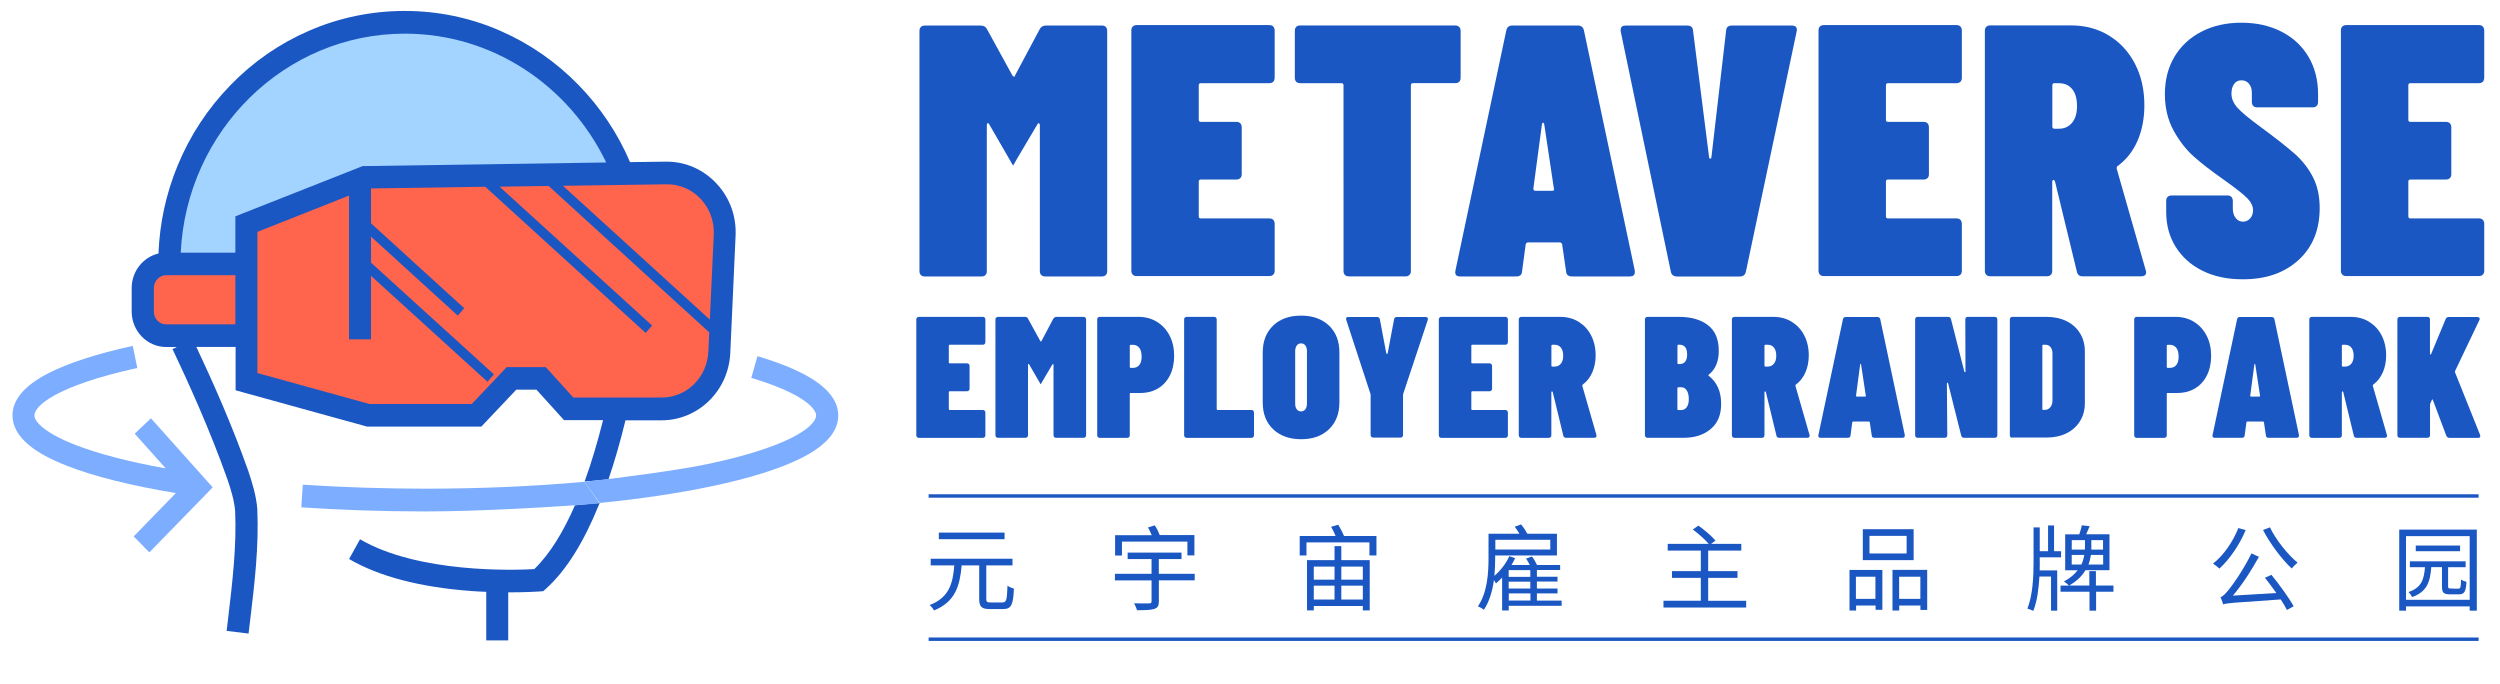 <?xml version="1.0" encoding="utf-8"?>
<!-- Generator: Adobe Illustrator 24.0.3, SVG Export Plug-In . SVG Version: 6.00 Build 0)  -->
<svg version="1.1" id="图层_1" xmlns="http://www.w3.org/2000/svg" xmlns:xlink="http://www.w3.org/1999/xlink" x="0px" y="0px"
	 viewBox="0 0 420.52 115" style="enable-background:new 0 0 420.52 115;" xml:space="preserve">
<style type="text/css">
	.st0{fill:#1A57C3;}
	.st1{fill:none;stroke:#1A57C3;stroke-width:0.577;stroke-miterlimit:10;}
	.st2{fill:#FF654D;}
	.st3{fill:#A3D4FF;}
	.st4{fill:#7DADFF;}
</style>
<g>
	<g>
		<path class="st0" d="M168.66,101.32c0.62,0,0.72-0.4,0.81-2.81c0.27,0.22,0.77,0.42,1.08,0.52c-0.12,2.68-0.44,3.42-1.8,3.42
			h-2.26c-1.4,0-1.78-0.4-1.78-1.75v-5.59h-2.95c-0.3,3.37-1.04,6.11-4.66,7.58c-0.13-0.29-0.47-0.71-0.74-0.91
			c3.35-1.28,3.92-3.72,4.16-6.67h-3.97v-1.13h13.76v1.13h-4.41v5.59c0,0.54,0.12,0.64,0.74,0.64h2.04V101.32z M168.98,90.7h-11.06
			v-1.11h11.06V90.7z"/>
		<path class="st0" d="M200.97,97.62h-6.04v3.54c0,0.74-0.2,1.08-0.77,1.26c-0.57,0.2-1.5,0.22-2.91,0.22
			c-0.08-0.35-0.32-0.84-0.49-1.16c1.13,0.03,2.24,0.02,2.54,0.02c0.3-0.02,0.4-0.1,0.4-0.35v-3.52h-6.16v-1.11h6.16v-2.48h-4.02
			v-1.09h9.06v1.09h-3.82v2.48h6.04v1.11H200.97z M188.71,93.44h-1.14v-3.42h6.16c-0.19-0.42-0.4-0.91-0.62-1.3l1.13-0.35
			c0.34,0.49,0.64,1.13,0.84,1.63h5.83v3.42h-1.18V91.1h-11.01V93.44z"/>
		<path class="st0" d="M231.53,90.16v3.27h-1.18v-2.19h-10.59v2.19h-1.14v-3.27h6.04c-0.2-0.51-0.49-1.09-0.76-1.55l1.2-0.35
			c0.37,0.59,0.76,1.35,0.98,1.9C226.07,90.16,231.53,90.16,231.53,90.16z M225.62,94.22h4.78v8.45h-1.16v-0.74h-8.25v0.74h-1.14
			v-8.45h4.63v-2.36h1.14V94.22z M220.99,95.31v2.19h3.49v-2.19H220.99z M220.99,100.85h3.49v-2.34h-3.49V100.85z M225.62,95.31
			v2.19h3.62v-2.19H225.62z M229.24,100.85v-2.34h-3.62v2.34H229.24z"/>
		<path class="st0" d="M262.69,101.9h-8.91v0.79h-1.11v-5.54c-0.34,0.37-0.69,0.69-1.04,0.99c-0.07-0.12-0.19-0.35-0.34-0.56
			c-0.25,1.78-0.74,3.59-1.7,5c-0.2-0.2-0.71-0.49-0.99-0.59c1.62-2.39,1.78-5.72,1.78-8.15v-4.06h5.2
			c-0.24-0.39-0.52-0.83-0.79-1.18l1.06-0.39c0.4,0.47,0.81,1.09,1.06,1.57h4.98v3.65h-10.39v0.4c0,0.91-0.03,1.97-0.13,3.03
			c0.99-0.84,1.94-2.05,2.51-3.3l0.98,0.32c-0.17,0.39-0.39,0.77-0.62,1.16h3.08c-0.17-0.37-0.39-0.74-0.62-1.08l0.98-0.35
			c0.34,0.4,0.67,1.01,0.86,1.43h3.89v0.84h-3.91v1.13h3.47v0.81h-3.47V99h3.47v0.81h-3.47v1.21h4.16v0.88H262.69z M251.53,90.8
			v1.63h9.24V90.8H251.53z M257.41,95.9h-3.64v1.13h3.64V95.9z M257.41,97.84h-3.64V99h3.64V97.84z M253.79,101.02h3.64v-1.21h-3.64
			V101.02z"/>
		<path class="st0" d="M293.72,101.05v1.14h-13.91v-1.14h6.28V97.2h-4.85v-1.13h4.85v-3.45h-5.57v-1.14h6.9
			c-0.61-0.72-1.73-1.72-2.68-2.41l0.94-0.66c1.01,0.72,2.27,1.78,2.88,2.53l-0.74,0.54h5.08v1.14h-5.57v3.45h4.93v1.13h-4.93v3.86
			H293.72z"/>
		<path class="st0" d="M311.07,95.87h5.56v6.7h-1.14v-0.71h-3.28v0.84h-1.11v-6.84H311.07z M312.18,97.01v3.72h3.28v-3.72H312.18z
			 M321.89,94.22h-8.55v-5.2h8.55V94.22z M320.71,90.14h-6.25v2.96h6.25V90.14z M324.17,95.87v6.73h-1.14v-0.74h-3.57v0.84h-1.13
			v-6.84H324.17z M323.02,100.73v-3.72h-3.57v3.72H323.02z"/>
		<path class="st0" d="M343.11,94.67c0,0.4,0,0.84-0.02,1.28h2.95v6.77h-1.04v-5.74h-1.95c-0.12,1.97-0.37,4.11-1.03,5.78
			c-0.24-0.12-0.69-0.3-0.99-0.39c0.89-2.24,1.03-5.39,1.03-7.68v-5.98h1.04v4.01h1.4v-4.33h1.01v4.33h1.18v1.03h-3.59v0.93H343.11z
			 M355.53,99.54h-2.95v3.18h-1.11v-3.18h-4.87V98.5h1.4c-0.17-0.22-0.56-0.52-0.83-0.69c1.06-0.57,1.78-1.21,2.31-1.89h-2.1v-6.04
			h2.37c0.17-0.51,0.35-1.09,0.44-1.52l1.31,0.15c-0.19,0.45-0.39,0.94-0.59,1.36h3.92v6.04h-4.04c-0.54,0.93-1.4,1.8-2.73,2.58
			h3.38v-2.42h1.11v2.42h2.95v1.04H355.53z M348.48,92.45h2.21c0.02-0.13,0.02-0.29,0.02-0.4v-1.2h-2.22L348.48,92.45L348.48,92.45z
			 M350.11,94.96c0.25-0.56,0.39-1.09,0.49-1.62h-2.12v1.62H350.11z M353.75,93.34h-2.04c-0.08,0.52-0.2,1.08-0.42,1.62h2.48v-1.62
			H353.75z M353.75,90.85h-1.97v1.21c0,0.12,0,0.25,0,0.39h1.97V90.85z"/>
		<path class="st0" d="M377.74,89.17c-1.06,2.54-2.73,4.92-4.41,6.47c-0.25-0.24-0.79-0.64-1.08-0.84c1.77-1.38,3.33-3.64,4.26-5.98
			L377.74,89.17z M382.07,96.69c1.36,1.67,2.96,3.87,3.74,5.29l-1.13,0.62c-0.25-0.51-0.62-1.11-1.04-1.77
			c-8.25,0.57-9.11,0.61-9.68,0.84c-0.07-0.25-0.29-0.89-0.45-1.23c0.4-0.1,0.83-0.57,1.43-1.31c0.61-0.71,2.51-3.43,3.77-6.04
			l1.26,0.57c-1.3,2.37-2.83,4.7-4.38,6.53l7.31-0.44c-0.62-0.88-1.3-1.78-1.92-2.56L382.07,96.69z M381.82,88.71
			c1.04,2.14,3.03,4.61,4.65,5.93c-0.3,0.24-0.74,0.67-0.98,0.99c-1.62-1.5-3.62-4.13-4.83-6.48L381.82,88.71z"/>
		<path class="st0" d="M416.62,89.08v13.64h-1.2V102h-10.71v0.72h-1.14V89.08C403.57,89.08,416.62,89.08,416.62,89.08z
			 M415.42,100.89V90.18h-10.71v10.71H415.42z M413.52,99.02c0.35,0,0.42-0.19,0.45-1.55c0.2,0.17,0.62,0.34,0.91,0.4
			c-0.1,1.67-0.37,2.1-1.26,2.1h-1.53c-1.08,0-1.33-0.3-1.33-1.35v-3.22h-1.8c-0.19,2.63-0.81,4.16-3.22,5.03
			c-0.12-0.24-0.4-0.66-0.62-0.84c2.1-0.72,2.61-1.95,2.78-4.18h-2.54v-0.99h9.38v0.99h-2.95v3.18c0,0.37,0.07,0.4,0.44,0.4
			C412.22,99.02,413.52,99.02,413.52,99.02z M413.81,92.72h-7.46v-0.96h7.46V92.72z"/>
	</g>
	<g>
		<path class="st0" d="M175.93,4.29h9.41c0.29,0,0.51,0.08,0.66,0.24c0.17,0.17,0.24,0.39,0.24,0.66v40.41
			c0,0.29-0.08,0.51-0.24,0.66c-0.17,0.17-0.39,0.24-0.66,0.24h-9.53c-0.29,0-0.51-0.08-0.66-0.24c-0.17-0.17-0.24-0.39-0.24-0.66
			V21.04c0-0.15-0.05-0.25-0.15-0.3c-0.1-0.03-0.19,0.02-0.27,0.19l-3.43,5.79l-0.61,1.09h-0.07l-3.97-6.87
			c-0.08-0.17-0.17-0.24-0.27-0.22c-0.1,0.02-0.15,0.13-0.15,0.34v24.55c0,0.29-0.08,0.51-0.24,0.66c-0.17,0.17-0.39,0.24-0.66,0.24
			h-9.53c-0.29,0-0.51-0.08-0.66-0.24c-0.17-0.17-0.24-0.39-0.24-0.66V5.2c0-0.29,0.08-0.51,0.24-0.66
			c0.15-0.17,0.39-0.24,0.66-0.24h9.41c0.52,0,0.88,0.22,1.08,0.66l4.23,7.71c0.08,0.12,0.17,0.19,0.27,0.22
			c0.1,0.03,0.17-0.05,0.2-0.22l4.11-7.71C175.09,4.51,175.44,4.29,175.93,4.29z"/>
		<path class="st0" d="M214.17,13.75c-0.17,0.17-0.39,0.24-0.66,0.24h-11.52c-0.24,0-0.35,0.12-0.35,0.37v5.79
			c0,0.24,0.12,0.35,0.35,0.35h5.98c0.29,0,0.51,0.08,0.66,0.24c0.15,0.17,0.24,0.39,0.24,0.66v7.9c0,0.29-0.08,0.51-0.24,0.66
			c-0.17,0.17-0.39,0.24-0.66,0.24h-5.98c-0.24,0-0.35,0.12-0.35,0.35v5.84c0,0.24,0.12,0.35,0.35,0.35h11.52
			c0.29,0,0.51,0.08,0.66,0.24c0.15,0.17,0.24,0.39,0.24,0.66v7.9c0,0.29-0.08,0.51-0.24,0.66c-0.17,0.17-0.39,0.24-0.66,0.24H191.2
			c-0.29,0-0.51-0.08-0.66-0.24c-0.17-0.17-0.24-0.39-0.24-0.66V5.12c0-0.29,0.08-0.51,0.24-0.66c0.17-0.17,0.39-0.24,0.66-0.24
			h22.31c0.29,0,0.51,0.08,0.66,0.24c0.15,0.17,0.24,0.39,0.24,0.66v7.9C214.4,13.37,214.32,13.6,214.17,13.75z"/>
		<path class="st0" d="M245.45,4.53c0.15,0.17,0.24,0.39,0.24,0.66v7.9c0,0.29-0.08,0.51-0.24,0.66c-0.17,0.17-0.39,0.24-0.66,0.24
			h-7.12c-0.24,0-0.35,0.12-0.35,0.37v31.23c0,0.29-0.08,0.51-0.24,0.66c-0.17,0.17-0.39,0.24-0.66,0.24h-9.53
			c-0.29,0-0.51-0.08-0.66-0.24c-0.17-0.17-0.24-0.39-0.24-0.66V14.36c0-0.24-0.12-0.37-0.35-0.37h-6.94
			c-0.29,0-0.51-0.08-0.66-0.24c-0.17-0.17-0.24-0.39-0.24-0.66V5.18c0-0.29,0.08-0.51,0.24-0.66c0.15-0.17,0.39-0.24,0.66-0.24
			h26.11C245.08,4.29,245.3,4.38,245.45,4.53z"/>
		<path class="st0" d="M263.43,45.66l-0.66-4.53c0-0.08-0.03-0.17-0.12-0.24c-0.08-0.08-0.19-0.12-0.3-0.12h-5.3
			c-0.12,0-0.22,0.03-0.3,0.12c-0.08,0.08-0.12,0.17-0.12,0.24l-0.61,4.53c-0.03,0.56-0.35,0.84-0.96,0.84h-9.46
			c-0.64,0-0.91-0.32-0.79-0.96l8.57-40.46c0.12-0.52,0.45-0.79,1.03-0.79h10.98c0.56,0,0.91,0.27,1.03,0.79l8.57,40.46v0.24
			c0,0.49-0.29,0.72-0.84,0.72h-9.72C263.79,46.5,263.47,46.22,263.43,45.66z M258.25,32.09h2.83c0.29,0,0.39-0.12,0.3-0.35
			l-1.63-10.86c-0.03-0.15-0.1-0.24-0.19-0.24s-0.13,0.08-0.19,0.24l-1.45,10.86C257.94,31.97,258.05,32.09,258.25,32.09z"/>
		<path class="st0" d="M281.05,45.71l-8.44-40.46V5.02c0-0.49,0.29-0.72,0.84-0.72h10.37c0.61,0,0.93,0.29,0.96,0.84l2.71,21.35
			c0,0.12,0.07,0.19,0.19,0.19c0.12,0,0.19-0.07,0.19-0.19l2.48-21.35c0.03-0.56,0.35-0.84,0.96-0.84h10.07
			c0.69,0,0.96,0.32,0.84,0.96l-8.55,40.46c-0.12,0.52-0.47,0.79-1.03,0.79h-10.56C281.5,46.5,281.16,46.23,281.05,45.71z"/>
		<path class="st0" d="M329.76,13.75c-0.17,0.17-0.39,0.24-0.66,0.24h-11.52c-0.24,0-0.35,0.12-0.35,0.37v5.79
			c0,0.24,0.12,0.35,0.35,0.35h5.98c0.29,0,0.51,0.08,0.66,0.24c0.15,0.17,0.24,0.39,0.24,0.66v7.9c0,0.29-0.08,0.51-0.24,0.66
			c-0.17,0.17-0.39,0.24-0.66,0.24h-5.98c-0.24,0-0.35,0.12-0.35,0.35v5.84c0,0.24,0.12,0.35,0.35,0.35h11.52
			c0.29,0,0.51,0.08,0.66,0.24c0.15,0.17,0.24,0.39,0.24,0.66v7.9c0,0.29-0.08,0.51-0.24,0.66c-0.17,0.17-0.39,0.24-0.66,0.24
			h-22.31c-0.29,0-0.51-0.08-0.66-0.24c-0.17-0.17-0.24-0.39-0.24-0.66V5.12c0-0.29,0.08-0.51,0.24-0.66
			c0.17-0.17,0.39-0.24,0.66-0.24h22.31c0.29,0,0.51,0.08,0.66,0.24c0.15,0.17,0.24,0.39,0.24,0.66v7.9
			C330.01,13.37,329.92,13.6,329.76,13.75z"/>
		<path class="st0" d="M349.35,45.71l-3.67-15.14c-0.08-0.2-0.17-0.3-0.24-0.3c-0.17,0-0.24,0.12-0.24,0.35v14.95
			c0,0.29-0.08,0.51-0.24,0.66c-0.17,0.17-0.39,0.24-0.66,0.24h-9.53c-0.29,0-0.51-0.08-0.66-0.24c-0.17-0.17-0.24-0.39-0.24-0.66
			V5.17c0-0.29,0.08-0.51,0.24-0.66c0.17-0.17,0.39-0.24,0.66-0.24h13.57c2.41,0,4.55,0.57,6.41,1.72c1.87,1.14,3.33,2.73,4.38,4.76
			s1.57,4.34,1.57,6.97c0,2.21-0.39,4.19-1.14,5.94c-0.76,1.75-1.87,3.17-3.32,4.24c-0.17,0.12-0.22,0.29-0.19,0.49l4.88,17.07
			c0.03,0.08,0.07,0.19,0.07,0.3c0,0.49-0.29,0.72-0.84,0.72h-9.83C349.81,46.5,349.47,46.23,349.35,45.71z M345.57,13.99
			c-0.24,0-0.35,0.12-0.35,0.37v6.94c0,0.24,0.12,0.35,0.35,0.35h0.79c0.89,0,1.62-0.34,2.17-0.99c0.56-0.66,0.84-1.6,0.84-2.81
			c0-1.25-0.27-2.21-0.81-2.86c-0.54-0.66-1.28-0.99-2.21-0.99L345.57,13.99z"/>
		<path class="st0" d="M370.47,45.54c-1.94-0.96-3.43-2.31-4.5-4.01c-1.06-1.7-1.6-3.67-1.6-5.88v-1.87c0-0.29,0.08-0.51,0.24-0.66
			c0.15-0.15,0.39-0.24,0.66-0.24h9.41c0.29,0,0.51,0.08,0.66,0.24c0.15,0.17,0.24,0.39,0.24,0.66v1.33c0,0.64,0.17,1.16,0.49,1.57
			c0.32,0.4,0.72,0.61,1.21,0.61s0.89-0.19,1.21-0.54c0.32-0.35,0.49-0.83,0.49-1.38c0-0.69-0.32-1.36-0.96-2.02
			c-0.64-0.66-1.99-1.72-4.04-3.17c-2-1.41-3.67-2.69-4.98-3.86s-2.44-2.63-3.4-4.39c-0.96-1.77-1.45-3.81-1.45-6.1
			c0-2.37,0.54-4.46,1.6-6.26c1.06-1.8,2.58-3.22,4.53-4.23s4.19-1.52,6.72-1.52c2.58,0,4.83,0.51,6.79,1.52s3.45,2.41,4.53,4.23
			c1.06,1.8,1.6,3.91,1.6,6.26v1.33c0,0.29-0.08,0.51-0.24,0.66c-0.17,0.17-0.39,0.24-0.66,0.24h-9.34c-0.29,0-0.51-0.08-0.66-0.24
			c-0.15-0.15-0.24-0.39-0.24-0.66v-1.6c0-0.61-0.17-1.09-0.49-1.48c-0.32-0.39-0.74-0.57-1.26-0.57s-0.94,0.2-1.23,0.61
			c-0.3,0.4-0.45,0.94-0.45,1.63c0,0.81,0.32,1.58,0.96,2.32c0.64,0.74,1.94,1.82,3.86,3.23c2.58,1.89,4.51,3.42,5.83,4.58
			c1.31,1.16,2.32,2.48,3.08,3.96c0.74,1.46,1.11,3.18,1.11,5.15c0,3.65-1.18,6.57-3.55,8.74s-5.49,3.25-9.34,3.25
			C374.64,46.99,372.4,46.5,370.47,45.54z"/>
		<path class="st0" d="M417.63,13.75c-0.17,0.17-0.39,0.24-0.66,0.24h-11.52c-0.24,0-0.35,0.12-0.35,0.37v5.79
			c0,0.24,0.12,0.35,0.35,0.35h5.98c0.29,0,0.51,0.08,0.66,0.24c0.15,0.17,0.24,0.39,0.24,0.66v7.9c0,0.29-0.08,0.51-0.24,0.66
			c-0.17,0.17-0.39,0.24-0.66,0.24h-5.98c-0.24,0-0.35,0.12-0.35,0.35v5.84c0,0.24,0.12,0.35,0.35,0.35h11.52
			c0.29,0,0.51,0.08,0.66,0.24c0.15,0.17,0.24,0.39,0.24,0.66v7.9c0,0.29-0.08,0.51-0.24,0.66c-0.17,0.17-0.39,0.24-0.66,0.24
			h-22.31c-0.29,0-0.51-0.08-0.66-0.24c-0.17-0.17-0.24-0.39-0.24-0.66V5.12c0-0.29,0.08-0.51,0.24-0.66
			c0.17-0.17,0.39-0.24,0.66-0.24h22.31c0.29,0,0.51,0.08,0.66,0.24c0.15,0.17,0.24,0.39,0.24,0.66v7.9
			C417.86,13.37,417.78,13.6,417.63,13.75z"/>
		<path class="st0" d="M165.63,57.87c-0.08,0.08-0.19,0.12-0.32,0.12h-5.54c-0.12,0-0.17,0.05-0.17,0.17v2.79
			c0,0.12,0.05,0.17,0.17,0.17h2.88c0.13,0,0.24,0.03,0.32,0.12c0.08,0.08,0.12,0.19,0.12,0.32v3.81c0,0.13-0.03,0.24-0.12,0.32
			c-0.08,0.08-0.19,0.12-0.32,0.12h-2.88c-0.12,0-0.17,0.07-0.17,0.17v2.81c0,0.12,0.05,0.17,0.17,0.17h5.54
			c0.13,0,0.24,0.03,0.32,0.12c0.08,0.08,0.12,0.19,0.12,0.32v3.81c0,0.13-0.03,0.24-0.12,0.32c-0.08,0.08-0.19,0.12-0.32,0.12
			h-10.74c-0.13,0-0.24-0.03-0.32-0.12c-0.08-0.08-0.12-0.19-0.12-0.32V53.74c0-0.13,0.03-0.24,0.12-0.32
			c0.08-0.08,0.19-0.12,0.32-0.12h10.74c0.13,0,0.24,0.03,0.32,0.12c0.08,0.08,0.12,0.19,0.12,0.32v3.81
			C165.74,57.68,165.71,57.8,165.63,57.87z"/>
		<path class="st0" d="M177.72,53.3h4.53c0.13,0,0.24,0.03,0.32,0.12c0.08,0.08,0.12,0.19,0.12,0.32v19.46
			c0,0.13-0.03,0.24-0.12,0.32c-0.08,0.08-0.19,0.12-0.32,0.12h-4.6c-0.13,0-0.24-0.03-0.32-0.12c-0.08-0.08-0.12-0.19-0.12-0.32
			V61.39c0-0.08-0.02-0.13-0.07-0.15s-0.08,0.02-0.13,0.08l-1.65,2.79l-0.29,0.52h-0.03l-1.92-3.32c-0.03-0.08-0.08-0.12-0.13-0.1
			c-0.05,0.02-0.07,0.07-0.07,0.17v11.82c0,0.13-0.03,0.24-0.12,0.32c-0.08,0.08-0.19,0.12-0.32,0.12h-4.6
			c-0.13,0-0.24-0.03-0.32-0.12c-0.08-0.08-0.12-0.19-0.12-0.32V53.74c0-0.13,0.03-0.24,0.12-0.32c0.08-0.08,0.19-0.12,0.32-0.12
			h4.53c0.25,0,0.42,0.1,0.52,0.32l2.04,3.72c0.03,0.05,0.08,0.08,0.13,0.1c0.05,0.02,0.08-0.02,0.1-0.1l1.97-3.72
			C177.31,53.42,177.48,53.3,177.72,53.3z"/>
		<path class="st0" d="M194.64,54.15c0.89,0.56,1.6,1.33,2.1,2.31c0.51,0.98,0.76,2.12,0.76,3.4c0,1.25-0.24,2.34-0.71,3.28
			s-1.14,1.68-1.99,2.19c-0.86,0.51-1.84,0.77-2.96,0.77h-1.63c-0.12,0-0.17,0.05-0.17,0.17v6.94c0,0.13-0.03,0.24-0.12,0.32
			c-0.08,0.08-0.19,0.12-0.32,0.12h-4.6c-0.13,0-0.24-0.03-0.32-0.12c-0.08-0.08-0.12-0.19-0.12-0.32V53.74
			c0-0.13,0.03-0.24,0.12-0.32c0.08-0.08,0.19-0.12,0.32-0.12h6.53C192.7,53.3,193.73,53.59,194.64,54.15z M191.64,61.4
			c0.27-0.32,0.39-0.79,0.39-1.43c0-0.64-0.13-1.13-0.39-1.46c-0.27-0.34-0.62-0.51-1.06-0.51h-0.37c-0.12,0-0.17,0.05-0.17,0.17
			v3.54c0,0.12,0.05,0.17,0.17,0.17h0.37C191.03,61.87,191.39,61.72,191.64,61.4z"/>
		<path class="st0" d="M199.3,73.53c-0.08-0.08-0.12-0.19-0.12-0.32V53.74c0-0.13,0.03-0.24,0.12-0.32
			c0.08-0.08,0.19-0.12,0.32-0.12h4.6c0.13,0,0.24,0.03,0.32,0.12c0.08,0.08,0.12,0.19,0.12,0.32v15.05c0,0.12,0.05,0.17,0.17,0.17
			h5.66c0.13,0,0.24,0.03,0.32,0.12c0.08,0.08,0.12,0.19,0.12,0.32v3.81c0,0.13-0.03,0.24-0.12,0.32c-0.08,0.08-0.19,0.12-0.32,0.12
			h-10.86C199.49,73.64,199.37,73.61,199.3,73.53z"/>
		<path class="st0" d="M214.15,72.2c-1.18-1.13-1.75-2.63-1.75-4.53V59.3c0-1.9,0.59-3.4,1.75-4.53c1.18-1.13,2.73-1.68,4.7-1.68
			c1.95,0,3.52,0.56,4.7,1.68c1.18,1.13,1.75,2.63,1.75,4.53v8.37c0,1.9-0.59,3.4-1.75,4.53c-1.18,1.13-2.73,1.68-4.7,1.68
			C216.88,73.88,215.33,73.31,214.15,72.2z M219.57,68.85c0.17-0.24,0.27-0.56,0.27-0.96v-8.82c0-0.4-0.08-0.72-0.27-0.96
			c-0.17-0.24-0.42-0.35-0.72-0.35s-0.56,0.12-0.72,0.35c-0.17,0.24-0.27,0.56-0.27,0.96v8.82c0,0.4,0.08,0.72,0.27,0.96
			c0.17,0.24,0.42,0.35,0.72,0.35S219.39,69.08,219.57,68.85z"/>
		<path class="st0" d="M230.67,73.48c-0.08-0.08-0.12-0.19-0.12-0.32v-6.68c0-0.12-0.02-0.2-0.03-0.24l-4.07-12.43
			c-0.02-0.03-0.03-0.1-0.03-0.17c0-0.22,0.13-0.32,0.37-0.32h4.82c0.27,0,0.44,0.13,0.49,0.37l1.08,5.72
			c0.02,0.08,0.05,0.12,0.12,0.12c0.05,0,0.1-0.03,0.12-0.12l1.08-5.72c0.05-0.25,0.22-0.37,0.49-0.37h4.82
			c0.15,0,0.27,0.05,0.32,0.13c0.05,0.08,0.07,0.2,0.03,0.37l-4.13,12.43c-0.02,0.03-0.03,0.12-0.03,0.24v6.68
			c0,0.13-0.03,0.24-0.12,0.32c-0.08,0.08-0.19,0.12-0.32,0.12h-4.58C230.85,73.58,230.74,73.54,230.67,73.48z"/>
		<path class="st0" d="M253.52,57.87c-0.08,0.08-0.19,0.12-0.32,0.12h-5.54c-0.12,0-0.17,0.05-0.17,0.17v2.79
			c0,0.12,0.05,0.17,0.17,0.17h2.88c0.13,0,0.24,0.03,0.32,0.12c0.08,0.08,0.12,0.19,0.12,0.32v3.81c0,0.13-0.03,0.24-0.12,0.32
			c-0.08,0.08-0.19,0.12-0.32,0.12h-2.88c-0.12,0-0.17,0.07-0.17,0.17v2.81c0,0.12,0.05,0.17,0.17,0.17h5.54
			c0.13,0,0.24,0.03,0.32,0.12c0.08,0.08,0.12,0.19,0.12,0.32v3.81c0,0.13-0.03,0.24-0.12,0.32c-0.08,0.08-0.19,0.12-0.32,0.12
			h-10.74c-0.13,0-0.24-0.03-0.32-0.12c-0.08-0.08-0.12-0.19-0.12-0.32V53.74c0-0.13,0.03-0.24,0.12-0.32
			c0.08-0.08,0.19-0.12,0.32-0.12h10.74c0.13,0,0.24,0.03,0.32,0.12c0.08,0.08,0.12,0.19,0.12,0.32v3.81
			C253.63,57.68,253.6,57.8,253.52,57.87z"/>
		<path class="st0" d="M262.96,73.27l-1.77-7.29c-0.03-0.1-0.08-0.15-0.12-0.15c-0.08,0-0.12,0.05-0.12,0.17v7.21
			c0,0.13-0.03,0.24-0.12,0.32c-0.08,0.08-0.19,0.12-0.32,0.12h-4.6c-0.13,0-0.24-0.03-0.32-0.12c-0.08-0.08-0.12-0.19-0.12-0.32
			V53.74c0-0.13,0.03-0.24,0.12-0.32c0.08-0.08,0.19-0.12,0.32-0.12h6.53c1.16,0,2.19,0.27,3.1,0.83c0.89,0.56,1.6,1.31,2.1,2.29
			s0.76,2.1,0.76,3.35c0,1.06-0.19,2.02-0.56,2.86c-0.37,0.84-0.89,1.53-1.6,2.05c-0.08,0.07-0.1,0.13-0.08,0.24l2.36,8.22
			c0.02,0.03,0.03,0.08,0.03,0.15c0,0.24-0.13,0.35-0.4,0.35h-4.73C263.16,73.64,263.01,73.51,262.96,73.27z M261.13,57.99
			c-0.12,0-0.17,0.05-0.17,0.17v3.33c0,0.12,0.05,0.17,0.17,0.17h0.37c0.42,0,0.77-0.15,1.04-0.47c0.27-0.32,0.4-0.77,0.4-1.35
			c0-0.61-0.13-1.06-0.39-1.38c-0.27-0.32-0.62-0.47-1.06-0.47H261.13z"/>
		<path class="st0" d="M287.76,72.16c-1.18,0.99-2.68,1.48-4.5,1.48h-6.13c-0.13,0-0.24-0.03-0.32-0.12
			c-0.08-0.08-0.12-0.19-0.12-0.32V53.74c0-0.13,0.03-0.24,0.12-0.32c0.08-0.08,0.19-0.12,0.32-0.12h5.25c2.1,0,3.75,0.47,4.95,1.43
			c1.2,0.94,1.78,2.37,1.78,4.29c0,1.78-0.56,3.11-1.65,3.97c-0.1,0.08-0.12,0.15-0.07,0.2c1.41,1.08,2.12,2.66,2.12,4.7
			C289.53,69.75,288.94,71.17,287.76,72.16z M282.16,58.17v2.9c0,0.12,0.05,0.17,0.17,0.17h0.15c0.88,0,1.31-0.54,1.31-1.63
			c0-1.08-0.44-1.63-1.31-1.63h-0.15C282.21,57.99,282.16,58.05,282.16,58.17z M283.72,68.49c0.24-0.32,0.35-0.77,0.35-1.38
			s-0.12-1.08-0.34-1.43c-0.22-0.35-0.52-0.54-0.89-0.54h-0.52c-0.12,0-0.17,0.07-0.17,0.17v3.49c0,0.12,0.05,0.17,0.17,0.17h0.49
			C283.2,68.96,283.49,68.81,283.72,68.49z"/>
		<path class="st0" d="M298.81,73.27l-1.77-7.29c-0.03-0.1-0.08-0.15-0.12-0.15c-0.08,0-0.12,0.05-0.12,0.17v7.21
			c0,0.13-0.03,0.24-0.12,0.32c-0.08,0.08-0.19,0.12-0.32,0.12h-4.6c-0.13,0-0.24-0.03-0.32-0.12c-0.08-0.08-0.12-0.19-0.12-0.32
			V53.74c0-0.13,0.03-0.24,0.12-0.32c0.08-0.08,0.19-0.12,0.32-0.12h6.53c1.16,0,2.19,0.27,3.1,0.83c0.89,0.56,1.6,1.31,2.1,2.29
			s0.76,2.1,0.76,3.35c0,1.06-0.19,2.02-0.56,2.86c-0.37,0.84-0.89,1.53-1.6,2.05c-0.08,0.07-0.1,0.13-0.08,0.24l2.36,8.22
			c0.02,0.03,0.03,0.08,0.03,0.15c0,0.24-0.13,0.35-0.4,0.35h-4.73C299.01,73.64,298.86,73.51,298.81,73.27z M296.97,57.99
			c-0.12,0-0.17,0.05-0.17,0.17v3.33c0,0.12,0.05,0.17,0.17,0.17h0.37c0.42,0,0.77-0.15,1.04-0.47c0.27-0.32,0.4-0.77,0.4-1.35
			c0-0.61-0.13-1.06-0.39-1.38c-0.27-0.32-0.62-0.47-1.06-0.47H296.97z"/>
		<path class="st0" d="M314.84,73.24l-0.32-2.17c0-0.03-0.02-0.08-0.05-0.12s-0.08-0.05-0.15-0.05h-2.56c-0.05,0-0.1,0.02-0.15,0.05
			c-0.03,0.03-0.05,0.08-0.05,0.12l-0.29,2.17c-0.02,0.27-0.17,0.4-0.47,0.4h-4.56c-0.3,0-0.44-0.15-0.37-0.47l4.13-19.48
			c0.05-0.25,0.22-0.37,0.49-0.37h5.29c0.27,0,0.44,0.13,0.49,0.37l4.13,19.48v0.12c0,0.24-0.13,0.35-0.4,0.35h-4.68
			C315.01,73.64,314.85,73.51,314.84,73.24z M312.33,66.71h1.36c0.13,0,0.19-0.05,0.15-0.17l-0.79-5.22
			c-0.02-0.08-0.05-0.12-0.08-0.12s-0.07,0.03-0.08,0.12l-0.69,5.22C312.19,66.64,312.24,66.71,312.33,66.71z"/>
		<path class="st0" d="M330.68,53.42c0.08-0.08,0.19-0.12,0.32-0.12h4.53c0.13,0,0.24,0.03,0.32,0.12c0.08,0.08,0.12,0.19,0.12,0.32
			v19.46c0,0.13-0.03,0.24-0.12,0.32c-0.08,0.08-0.19,0.12-0.32,0.12h-5.17c-0.25,0-0.4-0.13-0.47-0.37l-2.21-8.81
			c-0.02-0.05-0.05-0.08-0.12-0.08c-0.05,0-0.08,0.03-0.08,0.12l0.07,8.7c0,0.13-0.03,0.24-0.12,0.32
			c-0.08,0.08-0.19,0.12-0.32,0.12h-4.53c-0.13,0-0.24-0.03-0.32-0.12c-0.08-0.08-0.12-0.19-0.12-0.32V53.74
			c0-0.13,0.03-0.24,0.12-0.32c0.08-0.08,0.19-0.12,0.32-0.12h5.12c0.25,0,0.4,0.13,0.47,0.37l2.24,8.82
			c0.02,0.08,0.05,0.12,0.12,0.12c0.07,0,0.08-0.03,0.08-0.12l-0.03-8.77C330.58,53.61,330.61,53.51,330.68,53.42z"/>
		<path class="st0" d="M338.19,73.53c-0.08-0.08-0.12-0.19-0.12-0.32V53.74c0-0.13,0.03-0.24,0.12-0.32
			c0.08-0.08,0.19-0.12,0.32-0.12h5.72c1.28,0,2.41,0.24,3.38,0.72c0.98,0.49,1.73,1.16,2.27,2.05c0.54,0.88,0.81,1.89,0.81,3.03
			v8.7c0,1.14-0.27,2.16-0.81,3.03c-0.54,0.88-1.3,1.57-2.27,2.05s-2.1,0.72-3.38,0.72h-5.72
			C338.38,73.64,338.26,73.61,338.19,73.53z M343.7,68.96l0.4-0.03c0.3-0.02,0.57-0.17,0.79-0.44c0.22-0.27,0.34-0.62,0.35-1.04
			v-7.98c0-0.44-0.1-0.81-0.32-1.08c-0.22-0.27-0.49-0.4-0.84-0.4h-0.37c-0.12,0-0.17,0.05-0.17,0.17v10.62
			C343.53,68.91,343.58,68.96,343.7,68.96z"/>
		<path class="st0" d="M369.07,54.15c0.89,0.56,1.6,1.33,2.1,2.31c0.51,0.98,0.76,2.12,0.76,3.4c0,1.25-0.24,2.34-0.71,3.28
			c-0.47,0.94-1.14,1.68-1.99,2.19c-0.86,0.51-1.84,0.77-2.96,0.77h-1.63c-0.12,0-0.17,0.05-0.17,0.17v6.94
			c0,0.13-0.03,0.24-0.12,0.32c-0.08,0.08-0.19,0.12-0.32,0.12h-4.6c-0.13,0-0.24-0.03-0.32-0.12c-0.08-0.08-0.12-0.19-0.12-0.32
			V53.74c0-0.13,0.03-0.24,0.12-0.32c0.08-0.08,0.19-0.12,0.32-0.12h6.53C367.13,53.3,368.18,53.59,369.07,54.15z M366.07,61.4
			c0.27-0.32,0.39-0.79,0.39-1.43c0-0.64-0.13-1.13-0.39-1.46c-0.27-0.34-0.62-0.51-1.06-0.51h-0.37c-0.12,0-0.17,0.05-0.17,0.17
			v3.54c0,0.12,0.05,0.17,0.17,0.17h0.37C365.47,61.87,365.82,61.72,366.07,61.4z"/>
		<path class="st0" d="M381.14,73.24l-0.32-2.17c0-0.03-0.02-0.08-0.05-0.12c-0.03-0.03-0.08-0.05-0.15-0.05h-2.56
			c-0.05,0-0.1,0.02-0.15,0.05c-0.03,0.03-0.05,0.08-0.05,0.12l-0.29,2.17c-0.02,0.27-0.17,0.4-0.47,0.4h-4.56
			c-0.3,0-0.44-0.15-0.37-0.47l4.13-19.48c0.05-0.25,0.22-0.37,0.49-0.37h5.29c0.27,0,0.44,0.13,0.49,0.37l4.13,19.48v0.12
			c0,0.24-0.13,0.35-0.4,0.35h-4.68C381.31,73.64,381.16,73.51,381.14,73.24z M378.63,66.71H380c0.13,0,0.19-0.05,0.15-0.17
			l-0.79-5.22c-0.02-0.08-0.05-0.12-0.08-0.12c-0.03,0-0.07,0.03-0.08,0.12l-0.69,5.22C378.5,66.64,378.55,66.71,378.63,66.71z"/>
		<path class="st0" d="M395.93,73.27l-1.77-7.29c-0.03-0.1-0.08-0.15-0.12-0.15c-0.08,0-0.12,0.05-0.12,0.17v7.21
			c0,0.13-0.03,0.24-0.12,0.32c-0.08,0.08-0.19,0.12-0.32,0.12h-4.6c-0.13,0-0.24-0.03-0.32-0.12c-0.08-0.08-0.12-0.19-0.12-0.32
			V53.74c0-0.13,0.03-0.24,0.12-0.32c0.08-0.08,0.19-0.12,0.32-0.12h6.53c1.16,0,2.19,0.27,3.1,0.83c0.89,0.56,1.6,1.31,2.1,2.29
			s0.76,2.1,0.76,3.35c0,1.06-0.19,2.02-0.56,2.86c-0.37,0.84-0.89,1.53-1.6,2.05c-0.08,0.07-0.1,0.13-0.08,0.24l2.36,8.22
			c0.02,0.03,0.03,0.08,0.03,0.15c0,0.24-0.13,0.35-0.4,0.35h-4.73C396.13,73.64,395.98,73.51,395.93,73.27z M394.09,57.99
			c-0.12,0-0.17,0.05-0.17,0.17v3.33c0,0.12,0.05,0.17,0.17,0.17h0.37c0.42,0,0.77-0.15,1.04-0.47c0.27-0.32,0.4-0.77,0.4-1.35
			c0-0.61-0.13-1.06-0.39-1.38c-0.27-0.32-0.62-0.47-1.06-0.47H394.09z"/>
		<path class="st0" d="M403.38,73.53c-0.08-0.08-0.12-0.19-0.12-0.32V53.74c0-0.13,0.03-0.24,0.12-0.32
			c0.08-0.08,0.19-0.12,0.32-0.12h4.6c0.13,0,0.24,0.03,0.32,0.12c0.08,0.08,0.12,0.19,0.12,0.32v5.76c0,0.08,0.02,0.12,0.07,0.13
			c0.05,0.02,0.08-0.02,0.13-0.1l2.44-5.86c0.1-0.24,0.27-0.35,0.52-0.35h4.8c0.15,0,0.27,0.05,0.35,0.15c0.08,0.1,0.08,0.22,0,0.37
			l-4.09,8.57c-0.02,0.08-0.02,0.15,0,0.24l4.21,10.51c0.02,0.07,0.03,0.13,0.03,0.2c0,0.2-0.12,0.29-0.37,0.29h-4.82
			c-0.25,0-0.42-0.12-0.52-0.35l-2.24-5.96c-0.02-0.1-0.05-0.15-0.1-0.15s-0.08,0.05-0.13,0.15l-0.24,0.57
			c-0.02,0.03-0.03,0.12-0.03,0.24v5.05c0,0.13-0.03,0.24-0.12,0.32s-0.19,0.12-0.32,0.12h-4.6
			C403.57,73.64,403.47,73.61,403.38,73.53z"/>
	</g>
	<line class="st1" x1="156.2" y1="83.43" x2="416.92" y2="83.43"/>
	<line class="st1" x1="156.2" y1="107.52" x2="416.92" y2="107.52"/>
</g>
<path class="st0" d="M60.56,90.72"/>
<path class="st0" d="M96.71,84.99c-1.9,4.36-4.16,8.15-6.84,10.74c-3.35,0.19-19.5,0.72-29.31-5.02l-1.84,3.32
	c5.05,2.95,11.99,4.76,20.63,5.39c0.84,0.07,1.67,0.1,2.44,0.13v8.17h3.7v-8.08c0.08,0,0.17,0,0.24,0c2.96,0,4.9-0.15,5.03-0.15
	l0.62-0.05l0.47-0.42c3.35-3.01,6.35-7.8,8.94-14.23c0.03-0.07,0.05-0.13,0.08-0.2"/>
<path class="st0" d="M102.35,80.63c1.03-3.03,1.99-6.35,2.86-9.93h6.06c6.2,0,11.28-4.98,11.57-11.33l0.89-19.72
	c0.15-3.28-0.98-6.4-3.2-8.77c-2.21-2.37-5.19-3.69-8.38-3.69c-0.07,0-0.12,0-0.19,0l-5.98,0.08c-2.07-4.83-4.98-9.19-8.64-12.95
	c-3.81-3.91-8.23-6.97-13.17-9.13c-5.08-2.22-10.51-3.35-16.1-3.35c-5.59,0-11.03,1.13-16.13,3.35c-4.93,2.14-9.36,5.2-13.17,9.13
	c-3.81,3.91-6.8,8.45-8.89,13.52c-1.94,4.71-3.03,9.68-3.22,14.8c-2.58,0.61-4.51,2.98-4.51,5.81v3.96c0,3.28,2.61,5.96,5.81,5.96
	h1.78l-0.72,0.35c2.74,5.79,6.26,13.52,9.23,21.89c0.59,1.75,1.13,3.47,1.3,5.29c0.27,5.89-0.45,11.95-1.14,17.8
	c-0.1,0.81-0.2,1.62-0.29,2.42l3.69,0.45c0.1-0.81,0.19-1.6,0.29-2.41c0.72-6.03,1.46-12.24,1.18-18.49v-0.07
	c-0.19-2.27-0.84-4.34-1.48-6.26v-0.02c-2.79-7.91-6.08-15.25-8.77-20.96h6.6v7.29l22.12,6.11h19.21l5.88-6.21h3.4l4.63,5.12h6.57
	c-0.88,3.5-1.9,7.02-3.11,10.34"/>
<path class="st0" d="M126.38,63.54"/>
<path class="st2" d="M62.2,67.97L43.3,62.75v-4.38V42.5v-3.5l15.41-6.1v24.18h3.7V46.4L82,64.22l1.08-1.25L62.41,44.18V39.8
	L77,53.09l1.08-1.25L62.41,37.56V31.7l19.21-0.29l26.99,24.6l1.08-1.25L84.03,31.4l8.25-0.12l27.02,24.63l-0.15,3.25
	c-0.2,4.33-3.65,7.71-7.86,7.71H96.44l-4.63-5.12h-6.58l-5.88,6.21H62.2z"/>
<path class="st2" d="M25.88,52.41v-3.96c0-1.18,0.94-2.16,2.09-2.16h11.62v8.27H27.97C26.8,54.57,25.88,53.61,25.88,52.41z"/>
<path class="st2" d="M117.89,33.49c1.5,1.62,2.27,3.74,2.17,5.96l-0.66,14.31L94.69,31.25L112.07,31
	C114.29,30.96,116.36,31.85,117.89,33.49z"/>
<path class="st3" d="M68.09,5.66c14.85,0,27.71,8.84,33.88,21.67l-40.98,0.61l-21.4,8.45v6.11h-9.19
	C31.37,22.02,47.9,5.66,68.09,5.66z"/>
<path class="st4" d="M22.66,72.95l5.22,5.84c-6.18-1.11-11.38-2.46-15.22-3.96c-5.05-1.97-6.87-3.86-6.87-4.97
	c0-1.55,3.64-4.97,17.31-7.96l-0.77-3.72c-6.04,1.33-10.83,2.88-14.19,4.6c-4.01,2.05-6.04,4.45-6.04,7.09
	c0,1.8,0.94,3.49,2.79,5.02c1.5,1.25,3.69,2.42,6.47,3.5c4.53,1.77,10.78,3.32,18.22,4.55l-7.09,7.29l2.63,2.69l10.66-10.94
	L25.39,70.36L22.66,72.95z"/>
<path class="st4" d="M100.89,84.6c6.9-0.69,13.25-1.63,18.82-2.81c6.36-1.33,11.38-2.91,14.92-4.66c1.92-0.94,3.4-1.97,4.45-3.03
	c1.28-1.31,1.92-2.73,1.92-4.21c0-2.17-1.38-4.19-4.09-5.96c-2.22-1.45-5.42-2.81-9.5-4.02l-1.04,3.65
	c3.74,1.13,6.62,2.32,8.54,3.59c1.52,0.99,2.37,1.99,2.37,2.74c0,0.4-0.3,1.85-4.26,3.82c-3.22,1.6-8.08,3.11-14.06,4.36
	c-4.95,1.04-14.61,2.31-20.68,2.98"/>
<path class="st4" d="M98.28,81.04c-8.32,0.76-17.38,1.16-26.74,1.16c-7.04,0-13.97-0.24-20.61-0.67l-0.25,3.81
	c6.72,0.45,13.74,0.69,20.84,0.69c8.76,0,21.47-0.71,29.36-1.36"/>
</svg>
